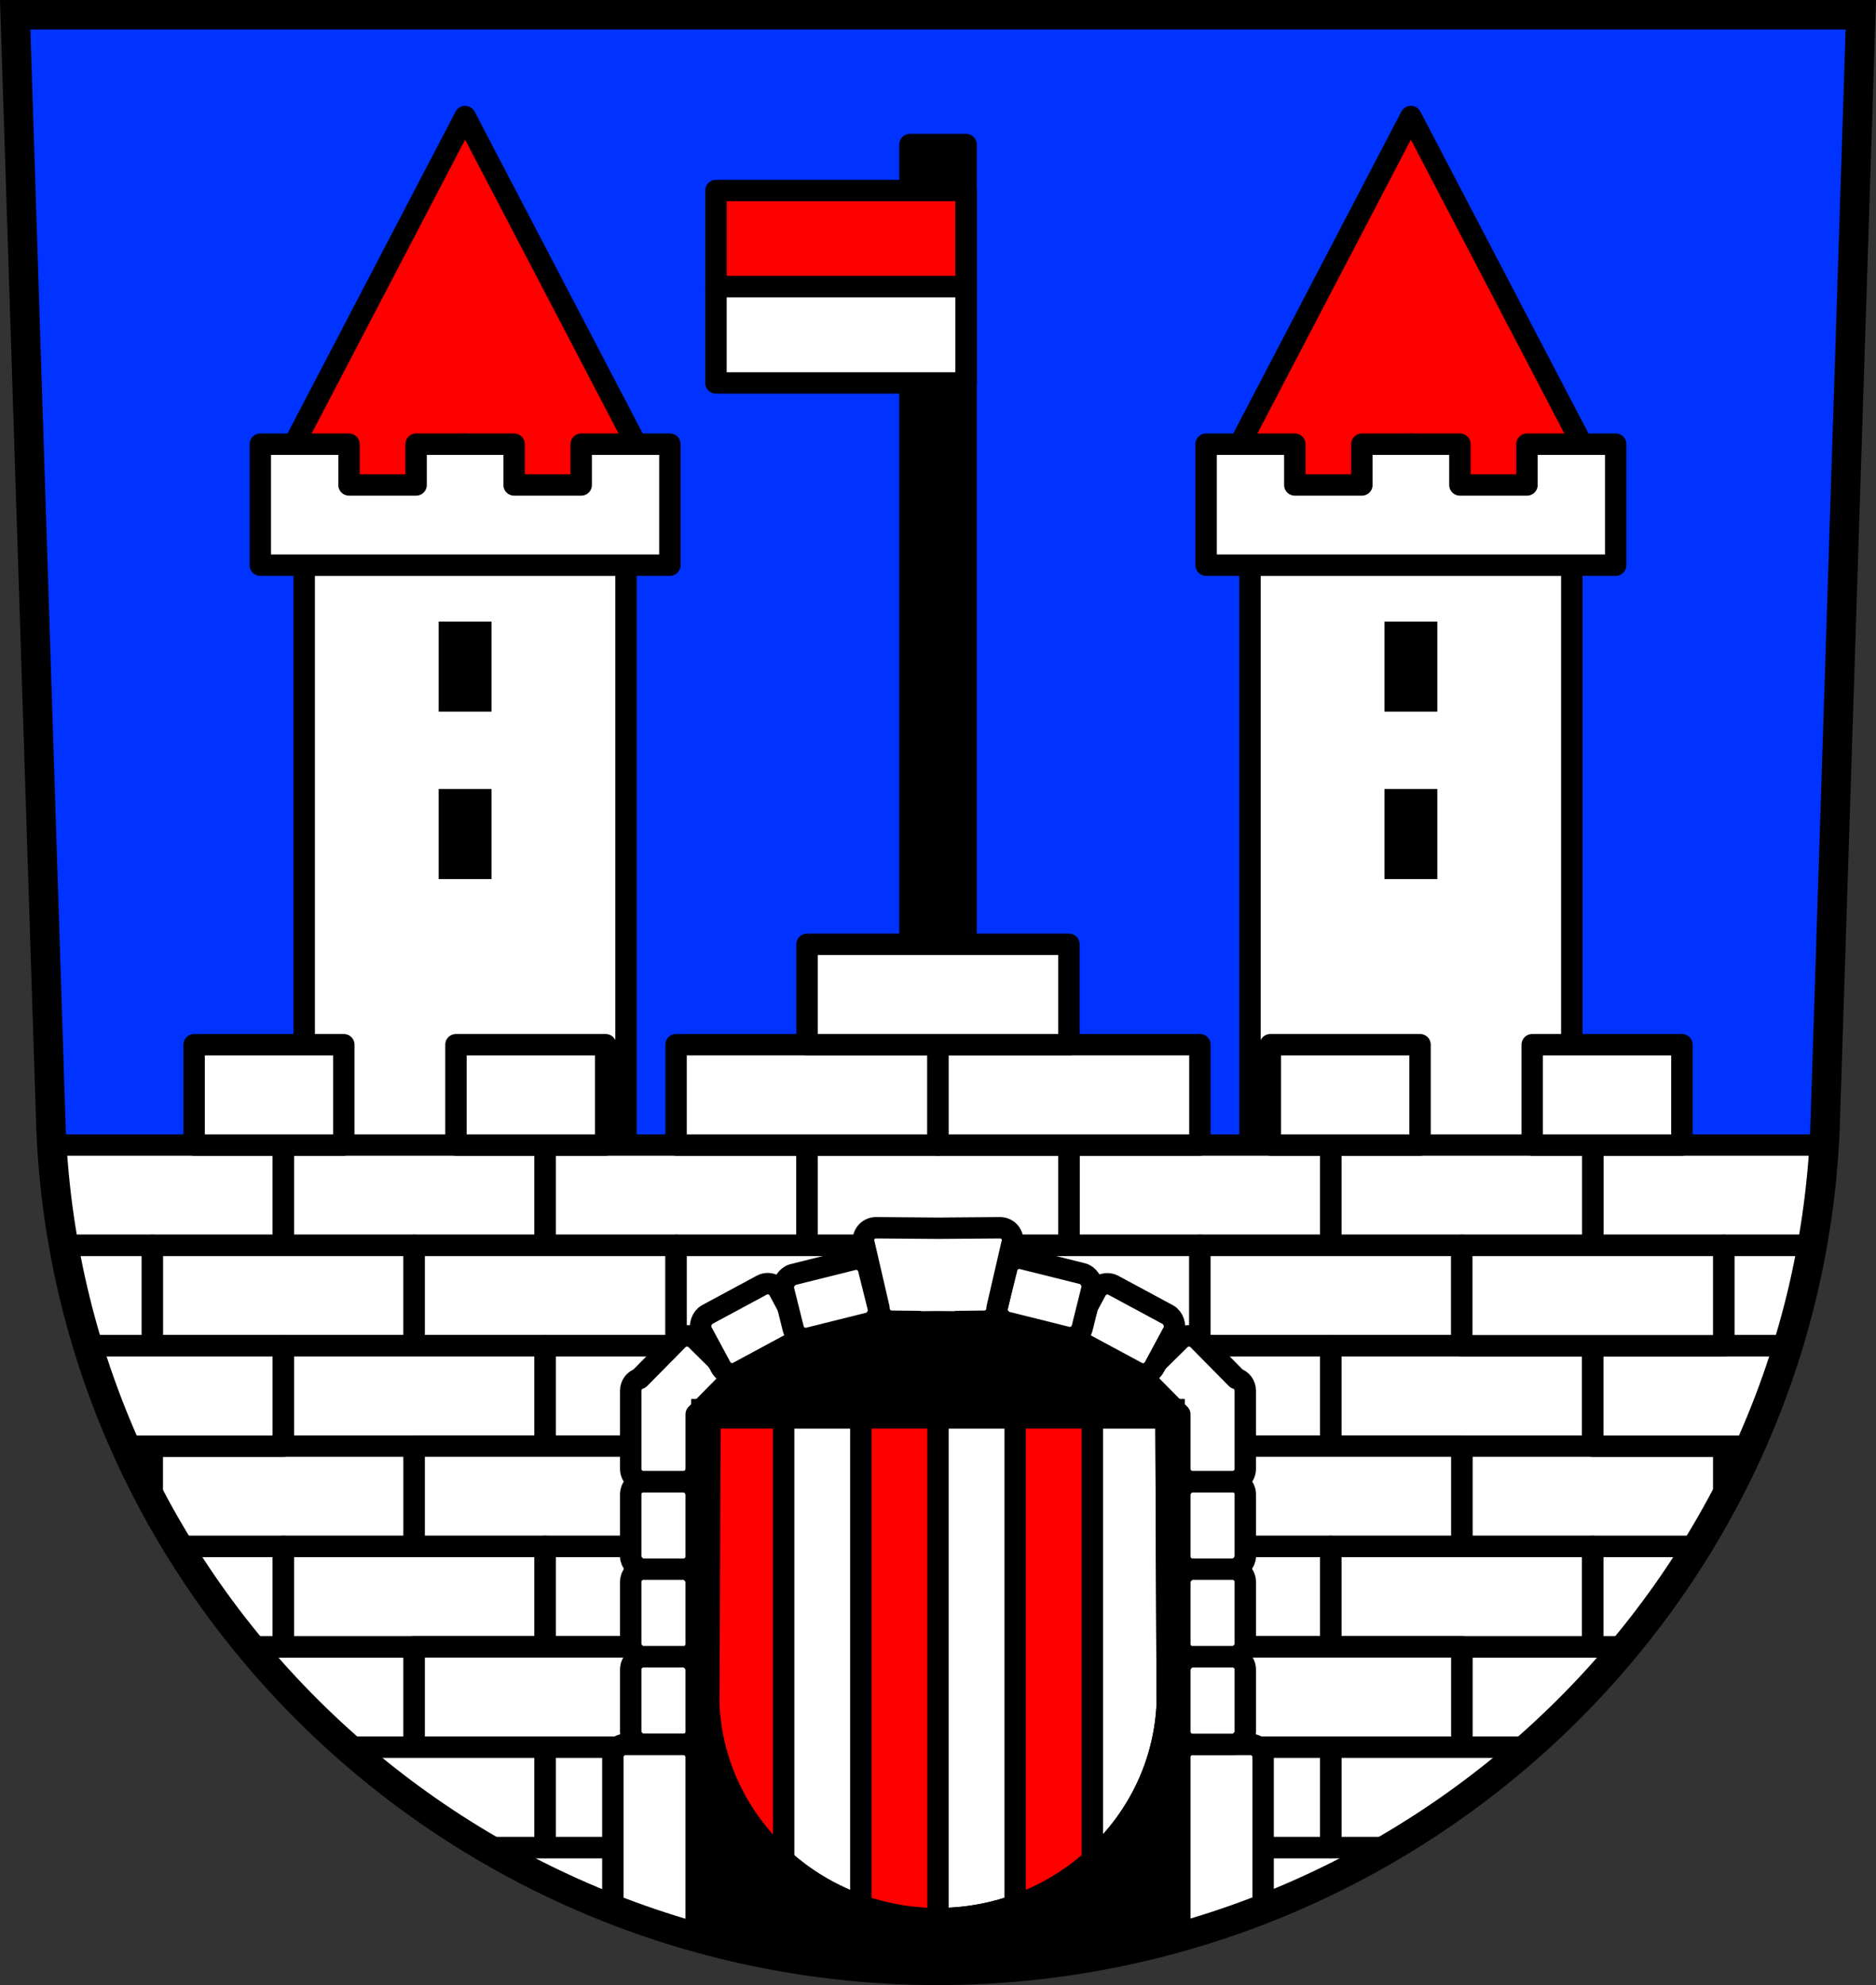 <svg xmlns="http://www.w3.org/2000/svg" width="701.33" height="741.77" viewBox="0 0 701.334 741.769"><rect x="0" y="0" width="701.334" height="741.769" fill="#333333" stroke="none"/><g transform="translate(-16.732-46.935)"><path d="m22.412 52.44l13.398 416.62c7.415 175.25 153.92 314.05 331.59 314.14 177.51-.215 324.07-139.06 331.59-314.14l13.398-416.62h-344.98z" fill="#03f" fill-rule="evenodd"/><g stroke="#000"><g stroke-linecap="round"><path fill="#fff" stroke-linejoin="round" stroke-width="8" d="m130.46 258.13h120.3v223.22h-120.3z"/><path d="m181.22 279.68v32.684h18.775v-32.684h-18.775zm0 62.56v32.684h18.775v-32.684h-18.775z"/></g><g stroke-linejoin="round" stroke-width="8"><path d="m190.61 90.48l-63.977 122.44 12.381 31.471h36.879l14.717-31.471 14.719 31.471h36.879l12.381-31.471-63.979-122.44z" fill="#f00" fill-rule="evenodd"/><g fill="#fff" stroke-linecap="round"><path d="m114.05 212.91v45.21h153.12v-45.21h-33.16v15.244h-25.08v-15.244h-36.639v15.244h-25.08v-15.244h-33.16z"/><path d="m484.04 258.13h120.3v223.22h-120.3z"/></g></g><path d="m534.8 279.68v32.684h18.775v-32.684h-18.775zm0 62.56v32.684h18.775v-32.684h-18.775z" stroke-linecap="round"/><g stroke-linejoin="round" stroke-width="8"><path d="m544.18 90.48l-63.977 122.44 12.381 31.471h36.879l14.717-31.471 14.719 31.471h36.879l12.381-31.471-63.979-122.44z" fill="#f00" fill-rule="evenodd"/><g stroke-linecap="round"><path d="m467.63 212.91v45.21h153.12v-45.21h-33.16v15.244h-25.08v-15.244h-36.639v15.244h-25.08v-15.244h-33.16z" fill="#fff"/><path d="m356.91 100.96h20.976v326.71h-20.976z"/><path fill="#f00" d="m284.4 118.12h93.49v35.956h-93.49z"/><g fill="#fff"><path d="m284.4 154.07h93.49v35.957h-93.49z"/><path d="m122.62 474.8h97.91v37.502h-97.91z"/><path d="m220.53 474.8h97.91v37.502h-97.91z"/><path d="m35.992 474.8c.683 12.711 2.105 25.22 4.211 37.502h82.42v-37.502h-86.63zm576.19 0v37.502h82.39c2.116-12.279 3.547-24.791 4.238-37.502h-86.62z"/><path d="m416.36 474.8h97.91v37.502h-97.91z"/><path d="m514.27 474.8h97.91v37.502h-97.91z"/><path d="m318.44 474.8h97.91v37.502h-97.91z"/><path d="m73.66 512.3h97.91v37.502h-97.91z"/><path d="m171.57 512.3h97.91v37.502h-97.91z"/><path d="m367.4 512.3h97.91v37.502h-97.91z"/><path d="m465.31 512.3h97.91v37.502h-97.91z"/><path d="m269.49 512.3h97.91v37.502h-97.91z"/><path d="m122.62 549.8h97.91v37.502h-97.91z"/><path d="m220.53 549.8h97.91v37.502h-97.91z"/><path d="m416.36 549.8h97.91v37.502h-97.91z"/><path d="m514.27 549.8h97.91v37.502h-97.91z"/><path d="m318.44 549.8h97.91v37.502h-97.91z"/><path d="m23.834 465.37c2.274 12.774 5.289 25.29 9.01 37.502h24.08v-37.502h-33.1zm620.57 0v37.502h24.02c3.735-12.212 6.761-24.729 9.04-37.502h-33.06zm-587.47 75v20.527c3.077 5.762 6.319 11.423 9.727 16.975h88.19v-37.502h-97.91zm489.56 0v37.502h88.04c3.459-5.626 6.747-11.365 9.867-17.207v-20.295h-97.91zm-453.02 75c11.1 13.43 23.258 25.968 36.34 37.502h25.03v-37.502h-61.37zm453.02 0v37.502h24.814c13.09-11.535 25.26-24.07 36.37-37.502h-61.19zm-364.91 75c22.21 13.04 46.07 23.586 71.18 31.27v-31.27h-71.18zm267 0v31.19c25.01-7.675 48.79-18.19 70.93-31.19h-70.93z" transform="translate(16.732 46.935)"/><path d="m171.57 587.3h97.91v37.502h-97.91z"/><path d="m367.4 587.3h97.91v37.502h-97.91z"/><path d="m465.31 587.3h97.91v37.502h-97.91z"/><path d="m269.49 587.3h97.91v37.502h-97.91z"/><path d="m122.62 624.8h97.91v37.502h-97.91z"/><path d="m220.53 624.8h97.91v37.502h-97.91z"/><path d="m416.36 624.8h97.91v37.502h-97.91z"/><path d="m514.27 624.8h97.91v37.502h-97.91z"/><path d="m318.44 624.8h97.91v37.502h-97.91z"/><path d="m171.57 662.31h97.91v37.502h-97.91z"/><path d="m367.4 662.31h97.91v37.502h-97.91z"/><path d="m465.31 662.31h97.91v37.502h-97.91z"/><path d="m269.49 662.31h97.91v37.502h-97.91z"/><path d="m32.846 502.87c3.919 12.855 8.617 25.372 14.04 37.502h59.01v-37.502h-73.04zm33.811 75c8.06 13.14 17.03 25.662 26.816 37.502h12.414v-37.502h-39.23zm63.15 75c15.959 14.07 33.29 26.652 51.77 37.502h22.22v-37.502h-73.99zm122.95 37.502v31.27c7.684 2.351 15.483 4.432 23.389 6.234h74.53v-37.502h-97.91z" transform="translate(16.732 46.935)"/><path d="m220.53 699.81h97.91v37.502h-97.91z"/><path d="m416.36 699.81h97.91v37.502h-97.91z"/><path d="m595.45 502.87v37.502h58.9c5.431-12.13 10.145-24.647 14.08-37.502h-72.977zm0 75v37.502h12.234c9.799-11.84 18.78-24.367 26.855-37.502h-39.09zm-97.91 75v37.502h21.975c18.487-10.85 35.826-23.429 51.797-37.502h-73.77zm-146.87 37.502v37.502h74.27c7.992-1.822 15.873-3.934 23.639-6.316v-31.19h-97.91z" transform="translate(16.732 46.935)"/><path d="m318.44 699.81h97.91v37.502h-97.91z"/><path d="m563.22 512.3h97.91v37.502h-97.91z"/><g transform="translate(834.58 1.034)"><path d="m-565.1 436.26h97.91v37.502h-97.91z"/><path d="m-467.18 436.26h97.91v37.502h-97.91z"/><path d="m-516.14 398.76h97.91v37.502h-97.91z"/></g><path d="m89.3 437.3v37.502h55.961v-37.502h-55.961zm97.89 0v37.502h55.961v-37.502h-55.961zm304.46 0v37.502h55.961v-37.502h-55.961zm97.89 0v37.502h55.961v-37.502h-55.961z"/></g></g></g><path d="m350.67 478.62l-31.15 2.543-44.494 19.07-26.959 18.434v201.52c32.35 10.422 66.841 16.07 102.6 16.09 35.751-.043 70.24-5.72 102.6-16.17v-201.43l-26.961-18.434-44.492-19.07-31.15-2.543z" transform="translate(16.732 46.935)" fill-rule="evenodd"/><g fill="#fff" stroke-linejoin="round" stroke-linecap="round" stroke-width="8"><rect width="24.472" height="32.735" x="252.52" y="600.56" rx="4.767"/><rect rx="4.767" width="24.472" height="32.735" x="252.52" y="633.29"/><rect rx="4.767" width="24.472" height="32.735" x="252.52" y="666.03"/><path d="m233.88 651.83c-2.641 0-4.766 2.125-4.766 4.766v56.83c10.152 3.962 20.541 7.447 31.14 10.42v-67.25c0-2.641-2.127-4.766-4.768-4.766h-21.611zm211.96 0c-2.641 0-4.768 2.125-4.768 4.766v67.18c10.604-2.983 20.993-6.477 31.14-10.449v-56.727c0-2.641-2.125-4.766-4.766-4.766h-21.611z" transform="translate(16.732 46.935)"/><path d="m273.53 546.09c-1.219.008-2.434.482-3.361 1.422l-14.344 14.529c-1.915.618-3.301 2.39-3.301 4.516v.477c-.017.231-.017.46 0 .691v28.07c0 2.641 2.127 4.768 4.768 4.768h14.936c2.641 0 4.768-2.127 4.768-4.768v-20.363l10.59-10.729c1.855-1.88 1.835-4.887-.045-6.742l-10.629-10.494c-.94-.928-2.162-1.385-3.381-1.377z"/><rect rx="4.767" width="24.472" height="32.735" x="607.37" y="-20.22" transform="matrix(.474.88-.88.474 0 0)"/><rect rx="4.767" width="24.472" height="32.735" x="583.6" y="-205.21" transform="matrix(.242.97-.97.242 0 0)"/><g transform="scale(-1 1)"><rect width="24.472" height="32.735" x="-482.28" y="600.56" rx="4.767"/><rect rx="4.767" width="24.472" height="32.735" x="-482.28" y="633.29"/><rect rx="4.767" width="24.472" height="32.735" x="-482.28" y="666.03"/></g><path d="m461.27 546.09c1.219.008 2.434.482 3.361 1.422l14.344 14.529c1.915.618 3.301 2.39 3.301 4.516v.477c.017.231.017.46 0 .691v28.07c0 2.641-2.127 4.768-4.768 4.768h-14.936c-2.641 0-4.768-2.127-4.768-4.768v-20.363l-10.59-10.729c-1.855-1.88-1.835-4.887.045-6.742l10.629-10.494c.94-.928 2.162-1.385 3.381-1.377z"/><rect rx="4.767" width="24.472" height="32.735" x="258.96" y="626.73" transform="matrix(-.474.88.88.474 0 0)"/><rect rx="4.767" width="24.472" height="32.735" x="405.41" y="507.66" transform="matrix(-.242.97.97.242 0 0)"/><path d="m344.27 505.71c-2.641-.02-4.778 2.078-4.791 4.719l5.873 25.395c-.013 2.641 2.101 4.789 4.742 4.816l10.307.105c.359.082.728.137 1.113.133l5.891-.061 5.891.061c.385.004.753-.051 1.111-.133l10.309-.105c2.641-.027 4.755-2.175 4.742-4.816l5.871-25.396c-.013-2.641-2.15-4.737-4.791-4.717l-23.13.176z"/></g><g fill-rule="evenodd" stroke-width="11"><path d="m22.412 52.44l13.398 416.62c7.415 175.25 153.92 314.05 331.59 314.14 177.51-.215 324.07-139.06 331.59-314.14l13.398-416.62h-344.98z" fill="none"/><path d="m280.66 575.23l-.476 108.4c1.95 45.597 40.483 81.71 87.21 81.74 46.687-.056 85.23-36.18 87.21-81.74l-.476-108.4h-86.73z" fill="#fff"/></g><path d="m280.85 575.23v115.9c2.799 21.01 13.414 39.564 28.85 52.871v-168.77h-28.85zm57.697 0v185.33c9.04 3.106 18.754 4.803 28.85 4.809v-190.13h-28.85zm57.699 0v185.3c10.714-3.689 20.487-9.367 28.85-16.584v-168.72h-28.85z" fill="#f00" stroke-linejoin="round" stroke-linecap="round" stroke-width="8"/><path d="m280.66 575.23l-.476 108.4c1.95 45.597 40.483 81.71 87.21 81.74 46.687-.056 85.23-36.18 87.21-81.74l-.476-108.4h-86.73z" fill="none" fill-rule="evenodd" stroke-width="11"/></g></g></svg>